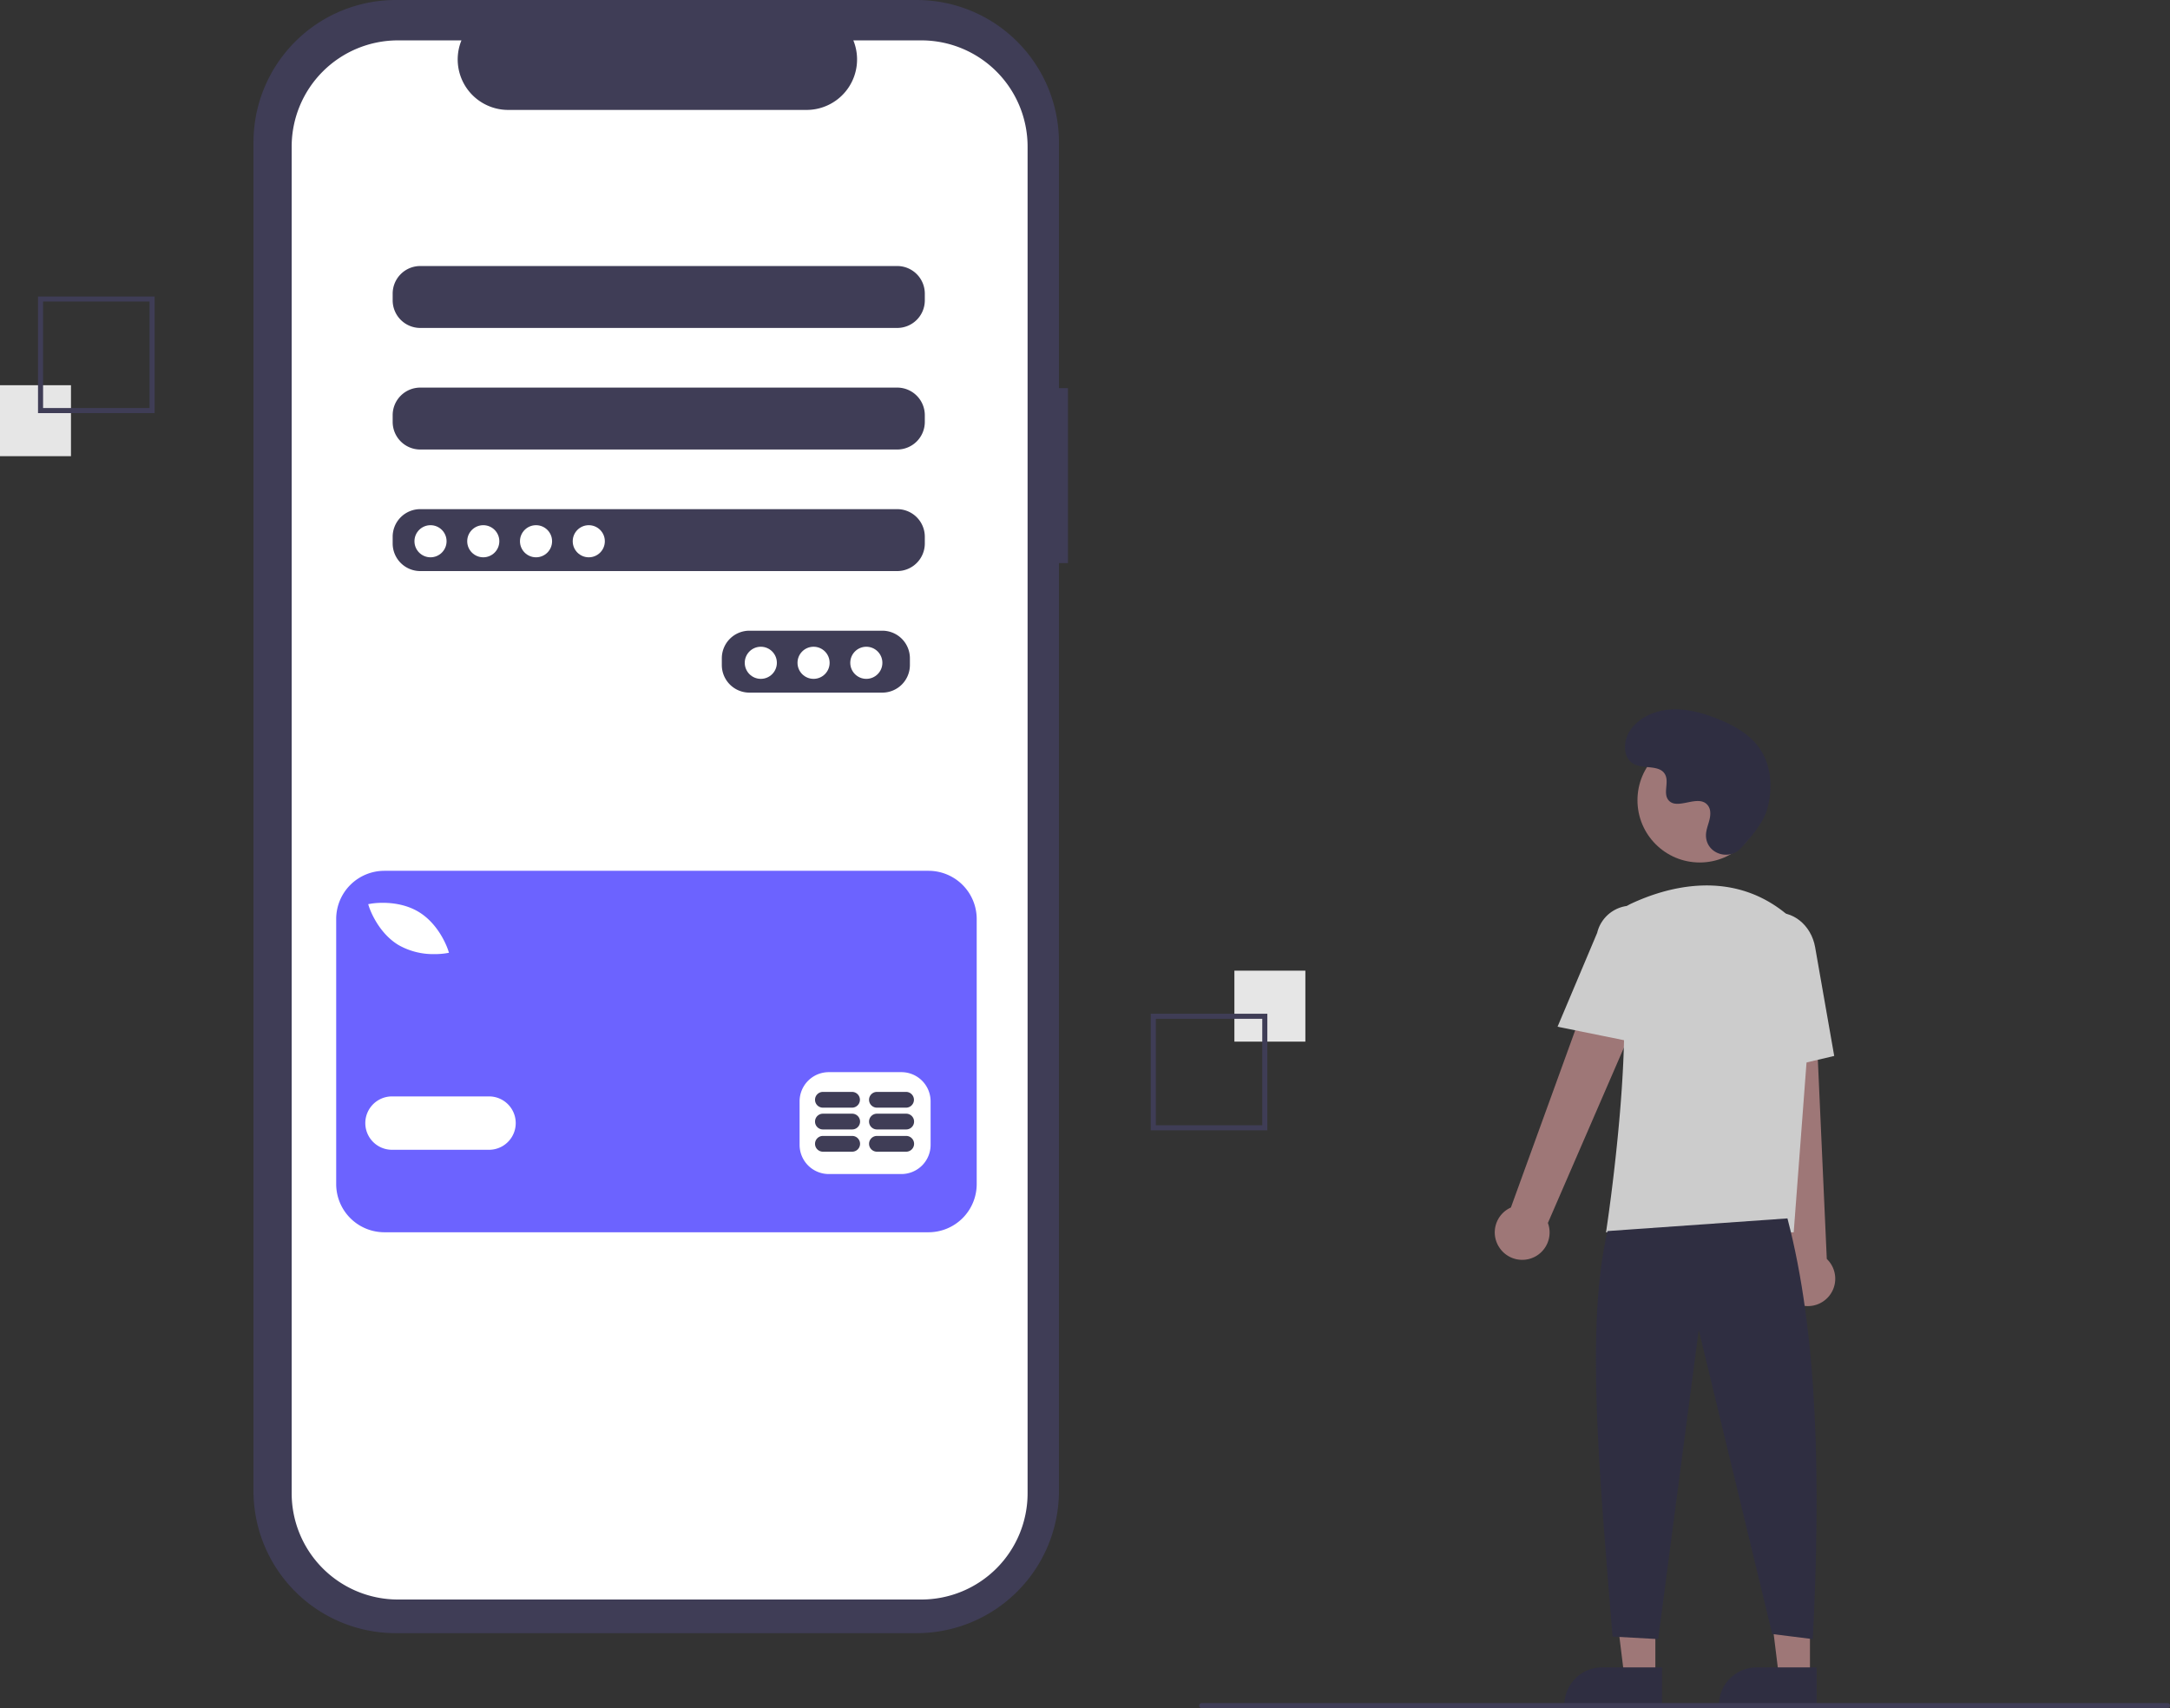 <svg id="payment" xmlns="http://www.w3.org/2000/svg" width="856.121" height="674" viewBox="0 0 856.121 674">
  <rect x="0" y="0" width="856.121" height="674" fill="#333333" stroke="none"/>
  <path id="Path_115" data-name="Path 115" d="M593.264,266.136h-3.541v-97A56.139,56.139,0,0,0,533.584,113h-205.5a56.139,56.139,0,0,0-56.139,56.139V701.271a56.139,56.139,0,0,0,56.139,56.139h205.5a56.139,56.139,0,0,0,56.139-56.139V335.18h3.541Z" transform="translate(-171.939 -113)" fill="#3f3d56"/>
  <path id="Path_116" data-name="Path 116" d="M535.426,128.933H508.6a19.918,19.918,0,0,1-18.441,27.441H372.431a19.918,19.918,0,0,1-18.441-27.441H328.935a41.924,41.924,0,0,0-41.924,41.924V702.209a41.924,41.924,0,0,0,41.924,41.924H535.426a41.924,41.924,0,0,0,41.924-41.924V170.857a41.924,41.924,0,0,0-41.924-41.924Zm-4.507,246.5a10.891,10.891,0,0,1-10.859,10.859H467.574a10.891,10.891,0,0,1-10.859-10.859v-2.715a10.891,10.891,0,0,1,10.859-10.859H520.06a10.891,10.891,0,0,1,10.859,10.859Zm5.882-47.961a10.891,10.891,0,0,1-10.859,10.859H337.716a10.891,10.891,0,0,1-10.859-10.859v-2.715a10.891,10.891,0,0,1,10.859-10.859H525.942A10.891,10.891,0,0,1,536.8,324.754Zm0-47.961a10.891,10.891,0,0,1-10.859,10.859H337.716a10.891,10.891,0,0,1-10.859-10.859v-2.715a10.891,10.891,0,0,1,10.859-10.859H525.942A10.891,10.891,0,0,1,536.8,276.792Zm0-47.962A10.891,10.891,0,0,1,525.942,242.4H337.716a10.891,10.891,0,0,1-10.859-10.859v-2.715a10.891,10.891,0,0,1,10.859-10.859H525.942A10.891,10.891,0,0,1,536.8,228.831Z" transform="translate(-171.939 -113)" fill="#fff"/>
  <circle id="Ellipse_142" data-name="Ellipse 142" cx="6.335" cy="6.335" r="6.335" transform="translate(163.514 207.229)" fill="#fff"/>
  <circle id="Ellipse_143" data-name="Ellipse 143" cx="6.335" cy="6.335" r="6.335" transform="translate(184.328 207.229)" fill="#fff"/>
  <circle id="Ellipse_144" data-name="Ellipse 144" cx="6.335" cy="6.335" r="6.335" transform="translate(205.141 207.229)" fill="#fff"/>
  <circle id="Ellipse_145" data-name="Ellipse 145" cx="6.335" cy="6.335" r="6.335" transform="translate(225.955 207.229)" fill="#fff"/>
  <circle id="Ellipse_146" data-name="Ellipse 146" cx="6.335" cy="6.335" r="6.335" transform="translate(293.825 255.191)" fill="#fff"/>
  <circle id="Ellipse_147" data-name="Ellipse 147" cx="6.335" cy="6.335" r="6.335" transform="translate(314.638 255.191)" fill="#fff"/>
  <circle id="Ellipse_148" data-name="Ellipse 148" cx="6.335" cy="6.335" r="6.335" transform="translate(335.452 255.191)" fill="#fff"/>
  <path id="Path_117" data-name="Path 117" d="M538.258,456.6H323.591a19.016,19.016,0,0,0-19.016,19.016v104.59a19.016,19.016,0,0,0,19.016,19.016H538.258a19.016,19.016,0,0,0,19.016-19.016V475.617A19.016,19.016,0,0,0,538.258,456.6ZM318.28,469.573c.424-.077,10.476-1.787,18.8,3.221s11.521,14.691,11.653,15.1l.336,1.044-1.08.192a28.678,28.678,0,0,1-4.658.342,27.738,27.738,0,0,1-14.141-3.564c-8.323-5.007-11.52-14.69-11.652-15.1l-.337-1.044Zm46.6,97.105H326.591a10.529,10.529,0,0,1,0-21.058h38.288a10.529,10.529,0,0,1,0,21.058Zm174.209-1.914A11.52,11.52,0,0,1,527.6,576.25H498.885A11.52,11.52,0,0,1,487.4,564.764v-17.23a11.52,11.52,0,0,1,11.486-11.486H527.6a11.52,11.52,0,0,1,11.486,11.486Z" transform="translate(-171.939 -113)" fill="#6c63ff"/>
  <path id="Path_118" data-name="Path 118" d="M508.143,561.213H496.6a3.108,3.108,0,1,0,0,6.217h11.546a3.108,3.108,0,0,0,0-6.217Z" transform="translate(-171.939 -113)" fill="#3f3d56"/>
  <path id="Path_119" data-name="Path 119" d="M529.459,561.213H517.913a3.108,3.108,0,0,0,0,6.217h11.546a3.108,3.108,0,1,0,0-6.217Z" transform="translate(-171.939 -113)" fill="#3f3d56"/>
  <path id="Path_120" data-name="Path 120" d="M508.142,552.438H496.6a3.108,3.108,0,1,0,0,6.217h11.546a3.108,3.108,0,0,0,0-6.217Z" transform="translate(-171.939 -113)" fill="#3f3d56"/>
  <path id="Path_121" data-name="Path 121" d="M529.457,552.438H517.911a3.108,3.108,0,1,0,0,6.217h11.546a3.108,3.108,0,1,0,0-6.217Z" transform="translate(-171.939 -113)" fill="#3f3d56"/>
  <path id="Path_122" data-name="Path 122" d="M508.142,543.841H496.6a3.108,3.108,0,1,0,0,6.217h11.546a3.109,3.109,0,0,0,0-6.217Z" transform="translate(-171.939 -113)" fill="#3f3d56"/>
  <path id="Path_123" data-name="Path 123" d="M529.457,543.841H517.911a3.108,3.108,0,1,0,0,6.217h11.546a3.109,3.109,0,0,0,0-6.217Z" transform="translate(-171.939 -113)" fill="#3f3d56"/>
  <rect id="Rectangle_87" data-name="Rectangle 87" width="28" height="28" transform="translate(487 383)" fill="#e6e6e6"/>
  <path id="Path_124" data-name="Path 124" d="M625.939,513h46v46h-46Zm44,2h-42v42h42Z" transform="translate(-171.939 -113)" fill="#3f3d56"/>
  <rect id="Rectangle_88" data-name="Rectangle 88" width="28" height="28" transform="translate(0 152)" fill="#e6e6e6"/>
  <path id="Path_125" data-name="Path 125" d="M232.939,276h-46V230h46Zm-44-2h42V232h-42Z" transform="translate(-171.939 -113)" fill="#3f3d56"/>
  <path id="Path_126" data-name="Path 126" d="M653.077,661.417h-12.26l-5.832-47.288h18.094Z" fill="#9e7777"/>
  <path id="Path_127" data-name="Path 127" d="M632.06,657.914H655.7V672.8H617.173A14.887,14.887,0,0,1,632.06,657.914Z" fill="#2f2e41"/>
  <path id="Path_128" data-name="Path 128" d="M714.077,661.417h-12.26l-5.832-47.288h18.094Z" fill="#9e7777"/>
  <path id="Path_129" data-name="Path 129" d="M693.06,657.914H716.7V672.8H678.173a14.887,14.887,0,0,1,14.887-14.887Z" fill="#2f2e41"/>
  <path id="Path_130" data-name="Path 130" d="M763.515,605.3a10.743,10.743,0,0,1,4.511-15.843L809.7,474.593l20.507,11.191L782.624,595.556a10.8,10.8,0,0,1-19.109,9.748Z" transform="translate(-171.939 -113)" fill="#9e7777"/>
  <path id="Path_131" data-name="Path 131" d="M879.754,626.887a10.743,10.743,0,0,1-2.893-16.217L863.95,489.161l23.338,1.066,5.365,119.521a10.8,10.8,0,0,1-12.9,17.139Z" transform="translate(-171.939 -113)" fill="#9e7777"/>
  <circle id="Ellipse_149" data-name="Ellipse 149" cx="24.561" cy="24.561" r="24.561" transform="translate(646.023 291.195)" fill="#9e7777"/>
  <path id="Path_132" data-name="Path 132" d="M879.6,599.252H805.55l.089-.576c.133-.861,13.2-86.439,3.562-114.436a11.813,11.813,0,0,1,6.069-14.583h0c13.772-6.485,40.208-14.471,62.52,4.909a28.235,28.235,0,0,1,9.459,23.4Z" transform="translate(-171.939 -113)" fill="#ccc"/>
  <path id="Path_133" data-name="Path 133" d="M819.772,524.884l-33.337-6.763,15.626-37.03a14,14,0,1,1,27.106,7Z" transform="translate(-171.939 -113)" fill="#ccc"/>
  <path id="Path_134" data-name="Path 134" d="M862.468,537.442l-2-45.941c-1.52-8.636,3.424-16.8,11.027-18.135s15.032,4.66,16.558,13.36l7.533,42.928Z" transform="translate(-171.939 -113)" fill="#ccc"/>
  <path id="Path_135" data-name="Path 135" d="M877.133,593.752c11.914,45.377,13.214,103.069,10,166l-16-2-29-120-16,122-18-1c-5.377-66.03-10.613-122.715-2-160Z" transform="translate(-171.939 -113)" fill="#2f2e41"/>
  <path id="Path_136" data-name="Path 136" d="M858.706,447.738c-4.582,4.881-13.091,2.261-13.688-4.407a8.064,8.064,0,0,1,.01-1.556c.308-2.954,2.015-5.635,1.606-8.754a4.59,4.59,0,0,0-.84-2.149c-3.651-4.889-12.222,2.187-15.668-2.239-2.113-2.714.371-6.987-1.251-10.021-2.14-4-8.479-2.029-12.454-4.221-4.423-2.439-4.158-9.225-1.247-13.353,3.551-5.034,9.776-7.72,15.923-8.107s12.253,1.275,17.992,3.511c6.521,2.541,12.988,6.053,17,11.788,4.88,6.973,5.35,16.348,2.909,24.5C867.515,437.693,862.448,443.752,858.706,447.738Z" transform="translate(-171.939 -113)" fill="#2f2e41"/>
  <path id="Path_137" data-name="Path 137" d="M1027.06,787h-381a1,1,0,0,1,0-2h381a1,1,0,0,1,0,2Z" transform="translate(-171.939 -113)" fill="#3f3d56"/>
</svg>
